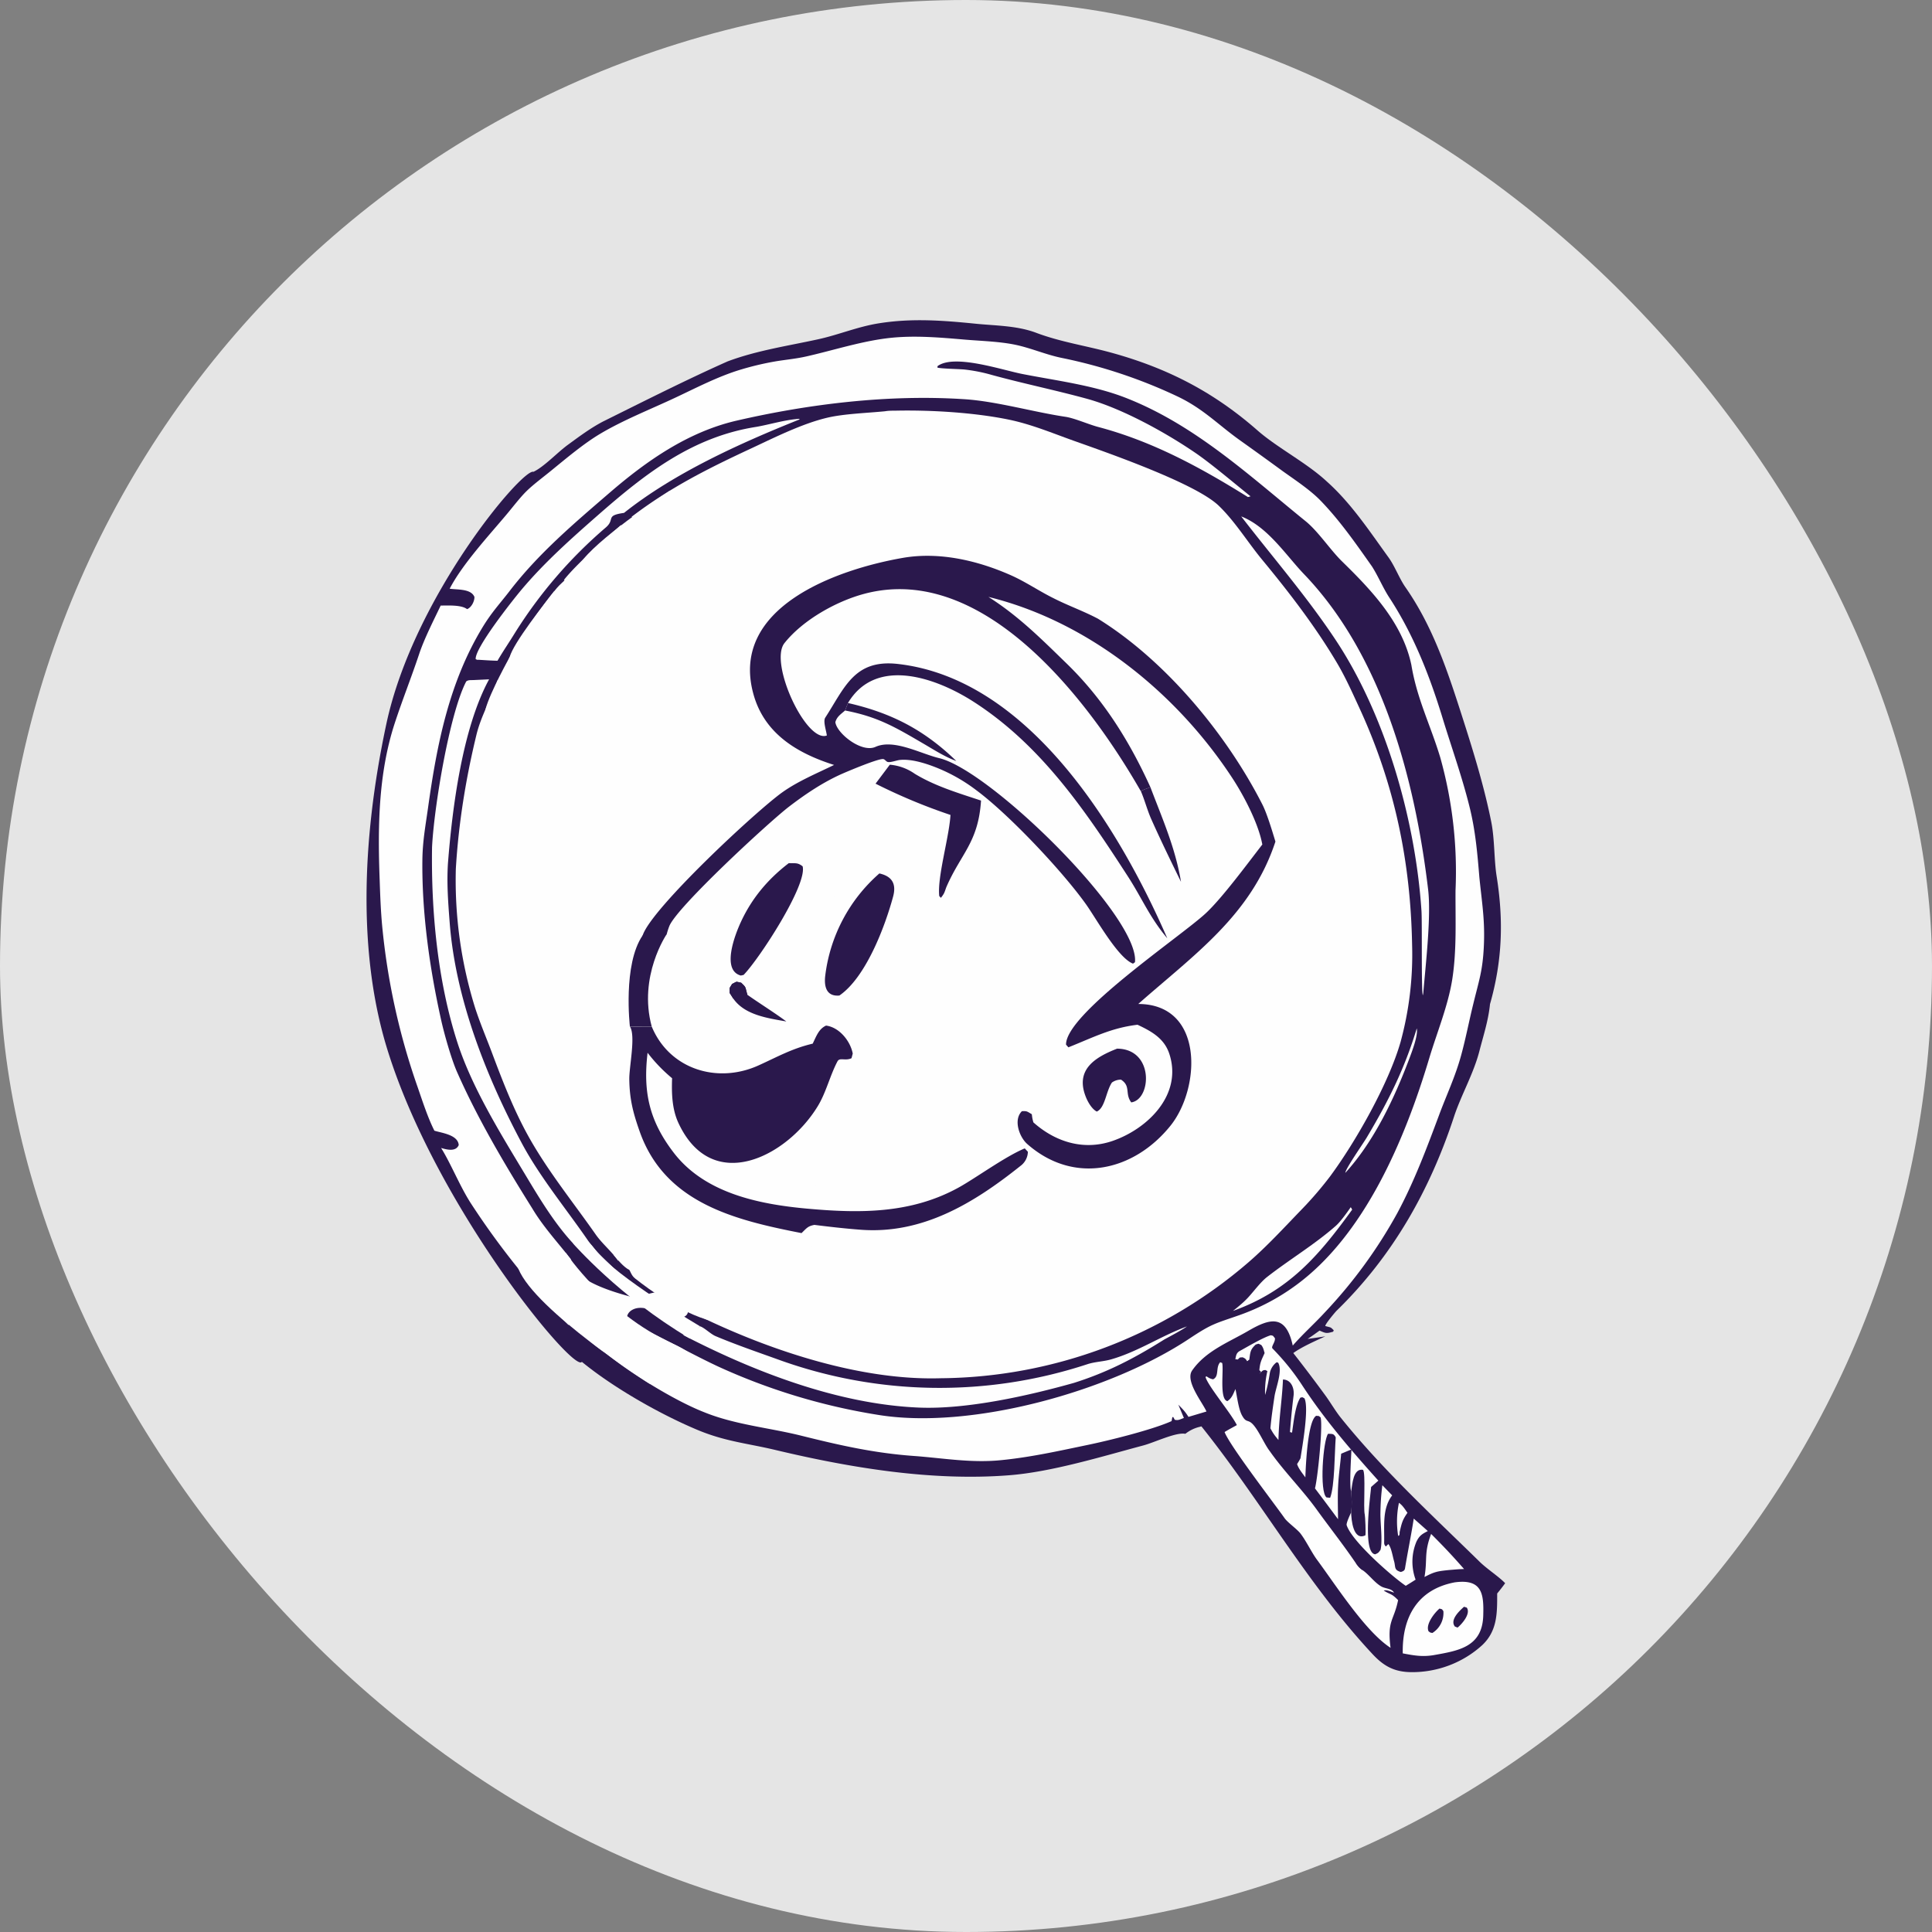 <svg xmlns="http://www.w3.org/2000/svg" width="32" height="32" fill="none"><rect width="100%" height="100%" fill="#808080" stroke="none"/><rect width="32" height="32" fill="#E5E5E5" rx="16"/><path fill="#2A184C" d="M8.835 7.815c.176-.083.397-.32.562-.441.193-.141.384-.285.598-.396.67-.332 1.375-.689 2.056-.992.486-.182.995-.256 1.498-.366.344-.075.651-.208 1.008-.265.547-.087 1.058-.048 1.605.007.327.033.667.03.984.144.418.16.847.22 1.277.34.926.257 1.688.652 2.413 1.29.327.284.813.534 1.14.839.403.359.709.825 1.024 1.26.1.138.178.347.276.488.47.672.712 1.428.96 2.201.177.553.356 1.139.468 1.71.053.284.042.61.085.88.117.737.094 1.402-.11 2.118-.027.272-.11.522-.176.779-.096.372-.303.73-.418 1.079-.402 1.224-1.015 2.311-1.944 3.217-.028.027-.196.229-.19.256.094.028.081.01.14.071l-.01.023c-.112.032-.119.028-.225-.018-.065.046-.131.095-.198.138.096-.014.197-.027.293-.043-.162.075-.391.175-.53.277q.276.352.54.714c.083.116.162.252.25.361.695.863 1.508 1.61 2.297 2.382.122.12.324.25.422.355q-.063.087-.132.17c0 .317.006.615-.246.854-.32.293-.746.454-1.18.449-.275-.003-.45-.098-.633-.293-1.078-1.153-1.857-2.55-2.84-3.778l-.028.008a.6.6 0 0 0-.237.115l-.017-.002c-.164-.016-.5.147-.68.195-.689.184-1.517.439-2.224.494-1.278.1-2.622-.122-3.862-.417-.466-.112-.834-.14-1.298-.334-.628-.263-1.396-.702-1.916-1.128-.122.203-2.416-2.566-3.223-5.179-.47-1.52-.44-3.4-.014-5.39.453-2.114 2.264-4.243 2.436-4.172z"/><path fill="#FEFEFE" d="M14.657 6.812c.057-.01.114-.01.171-.01.582-.013 1.3.03 1.87.146.378.077.72.221 1.08.35.548.195 2.024.706 2.41 1.08.269.26.476.6.715.89.45.544.896 1.124 1.254 1.733.137.235.248.485.362.732.58 1.262.845 2.534.87 3.92a5.5 5.5 0 0 1-.192 1.608c-.196.683-.74 1.648-1.17 2.228a6 6 0 0 1-.473.549c-.283.293-.567.603-.876.87a7.9 7.9 0 0 1-5.098 1.92c-1.301.04-2.766-.44-3.928-.995.066-.522-.347-.755-.802-.69-.088.012-.25.048-.33.031-.048-.033-.068-.087-.095-.14.839-.637 1.124-.782 1.72-1.694.621-.953 1.076-1.802 1.228-2.958.066-.507.192-1.022.136-1.541-.063-.49-.25-1.081-.415-1.551-.08-.229-.208-.475-.297-.705.07.008.12.01.19.011a.5.5 0 0 0 .127-.137.2.2 0 0 0-.005-.15c-.042-.094-.164-.177-.26-.213-.103-.262-.189-.482-.31-.736.04-.022.096-.049.116-.094.022-.051.003-.116-.015-.165-.14-.385-1.12-1.791-1.422-2.067-.227-.208-.48-.345-.757-.474.638-.486 1.265-.8 1.99-1.137.389-.182.842-.409 1.258-.506.276-.064.653-.076.948-.105"/><path fill="#FEFEFE" d="M8.24 11.268c1.226.068 3.137.285 4.156.981.127.389.229.555.383.915.213.498.411 1.127.494 1.66.054.357-.008.744-.046 1.094-.114 1.03-.359 1.861-.89 2.753-.257.434-.435.741-.751 1.152-.218.293-1.024.92-1.348 1.058-.108-.155-.267-.284-.372-.435-.378-.54-.804-1.064-1.123-1.642-.234-.425-.41-.876-.58-1.328-.097-.262-.208-.518-.294-.784a7.1 7.1 0 0 1-.319-2.3c.044-.746.164-1.49.34-2.216.08-.333.25-.603.35-.908"/><path fill="#FEFEFE" d="M9.21 13.644c.071-.003.154.032.222.056-.168.012-.226.021-.381.082-.06.03-.067.07-.11.077.056-.057.058-.07.088-.144l.01-.021c.059-.016.113-.032.172-.05M9.313 14.302l.006.044c-.054.077-.285.43-.336.458.011-.08.259-.442.33-.502"/><path fill="#2A184C" d="m9.386 14.996-.013-.01c.043-.094.077-.17.133-.26l.011.027"/><path fill="#FEFEFE" d="M7.448 9.751c.21-.405.64-.87.935-1.221.1-.118.238-.3.345-.402.113-.11.284-.236.41-.34.243-.198.53-.44.798-.6.39-.233.843-.41 1.255-.604.34-.16.686-.34 1.044-.452q.31-.096.63-.15c.165-.026.325-.041.489-.078.465-.105.942-.263 1.417-.31.396-.039.802-.004 1.197.03.278.024.595.031.866.09.248.054.491.16.746.213a8.4 8.4 0 0 1 1.937.646c.422.204.661.464 1.024.722q.357.254.711.513c.192.137.435.298.603.466.326.331.603.73.87 1.109.103.162.182.355.286.514.404.617.67 1.3.884 2.001.153.5.328.986.452 1.494.092.38.124.751.156 1.14.044.436.096.718.073 1.162-.02.388-.08.55-.171.923-.072.29-.125.574-.205.866-.098.356-.239.648-.364.985-.208.557-.41 1.098-.692 1.624a8 8 0 0 1-1.204 1.649c-.174.189-.357.35-.528.546-.113-.52-.374-.455-.736-.244-.324.189-.703.33-.93.656-.122.174.171.529.237.68l-.298.089c-.06-.094-.091-.123-.168-.202l.092.22c-.068.024-.09.044-.151.03l-.027-.048-.014.008-.012.062c-.324.146-1.058.327-1.416.4-.47.098-.93.2-1.41.247-.497.05-.961-.035-1.447-.07-.66-.048-1.225-.177-1.863-.336-.53-.132-1.098-.181-1.61-.39-.494-.194-1.222-.646-1.635-.984a2 2 0 0 1-.243-.184l.004-.038-.019.023.01-.028-.018.02-.014-.027c.08 0 .227.151.295.213.349.2.553-.032.66-.352.398.19.792.413 1.194.601.84.385 1.728.654 2.64.8 1.547.257 3.854-.388 5.165-1.26.385-.256.424-.247.838-.393.326-.116.633-.277.912-.48 1.16-.838 1.828-2.447 2.225-3.773.127-.424.31-.864.38-1.3.077-.486.052-.988.055-1.478a7 7 0 0 0-.254-2.207c-.162-.536-.385-.968-.477-1.527-.146-.697-.654-1.233-1.146-1.714-.198-.193-.397-.5-.608-.67-.937-.76-1.836-1.596-2.978-2.042-.538-.21-1.15-.284-1.714-.395-.343-.068-1.126-.335-1.402-.13l-.003.024c.047.018.36.024.444.032q.23.025.453.089c.522.143 1.067.255 1.584.397.58.16 1.306.561 1.804.903.259.178.65.51.905.714l-.046.01c-.786-.49-1.58-.923-2.48-1.161-.159-.042-.39-.145-.54-.168-.526-.078-1.142-.256-1.664-.291-1.254-.084-2.576.074-3.798.357-.794.187-1.472.659-2.08 1.182-.597.515-1.192 1.016-1.674 1.646-.162.209-.288.342-.433.578-.563.92-.765 1.955-.912 3.008-.043.304-.09.554-.093.864-.01.877.122 1.802.313 2.657.052.231.166.634.26.848.344.78.795 1.541 1.248 2.264.172.288.397.535.605.797.023.03.036.037.039.073.03.343.8.543 1.07.612.23-.075.437-.163.68-.05.18.082.3.381.02.378-.223-.002-.566-.273-.783-.116-.108.084-.063.209.002.303l-.189.182-.019-.012a.5.5 0 0 1-.136-.117c-.118-.14-.129-.582-.384-.536-.216.039-.28.232-.304.417a13 13 0 0 1-1.626-2.028c-.18-.283-.325-.649-.486-.906.09.026.242.069.292-.048-.013-.171-.281-.2-.403-.238-.109-.214-.2-.498-.28-.729-.303-.863-.5-1.76-.586-2.673-.022-.239-.032-.496-.04-.736-.033-.873-.026-1.765.247-2.605.124-.38.278-.767.405-1.148.085-.257.242-.563.358-.807.126 0 .341-.014.437.059.07-.024.124-.128.122-.202-.057-.138-.28-.117-.41-.136"/><path fill="#FEFEFE" d="m7.844 11.264.257-.012c-.444.814-.611 2.138-.682 3.054-.02.326.003.634.028.96.093 1.265.603 2.557 1.194 3.666.298.56.739 1.093 1.098 1.615.152.222.366.38.538.576l-.004.02c-.73-.262-1.198-1.063-1.58-1.698-.405-.674-.878-1.435-1.119-2.184-.326-1.013-.434-2.166-.418-3.227.03-.64.286-2.212.566-2.747.033-.027.077-.021.123-.023M9.18 9.792c.207.073.424.199.627.267.385.129.709.281 1.07.454.488.233.886.616 1.382.809.037.161.096.303.155.457a4 4 0 0 0-.511-.27c-.651-.27-1.152-.332-1.84-.432-.573-.083-1.076-.094-1.646-.138.102-.252.582-.931.763-1.147M10.281 8.7c.12.037.23.103.34.162.645.346.983 1.019 1.352 1.616.104.168.202.372.29.55-.207-.067-.421-.216-.603-.336a7 7 0 0 0-1.13-.592c-.444-.169-.763-.26-1.19-.494.212-.268.681-.676.941-.906M20.487 23.605c-.103-.205-.48-.65-.52-.798l.015-.011c.046.029.055.037.11.05.107-.05.038-.194.118-.283l.033.012c.029.111-.05.602.086.632.075-.048.097-.12.134-.2.028.127.05.334.111.441.083.148.101.024.228.207.077.11.158.29.229.38.229.328.536.635.769.956.211.293.462.611.661.906.04.052.048.065.1.105.107.068.207.216.324.278.065.035.168.029.204.1-.04-.016-.133-.054-.169-.035.11.071.12.039.237.158-.07.346-.184.332-.125.79-.417-.269-.908-1.04-1.22-1.461-.086-.116-.18-.314-.275-.436-.056-.07-.214-.183-.26-.25-.18-.255-.91-1.203-.994-1.427.061-.038.139-.079.203-.115M11.594 21.967c.074.024.175.128.257.163.337.142.69.263 1.032.386a7.84 7.84 0 0 0 5.129.079c.134-.043.266-.042.4-.082.447-.13.822-.388 1.248-.543-.101.07-.262.154-.374.215-.493.31-.936.542-1.498.72-.76.214-1.778.442-2.569.409-1.341-.056-2.732-.595-3.905-1.202a.6.6 0 0 0 .28-.145"/><path fill="#FEFEFE" d="M20.461 22.513c.012-.056.014-.104.074-.137.13-.071.381-.221.513-.26.05.012.026 0 .068.047.012.062-.067.142-.04.171.185.19.343.382.49.607.374.573.807 1.074 1.264 1.583l-.12.105c-.016.182-.144 1.096.068 1.115.056-.025.053-.026.088-.074.036-.149-.004-.435-.002-.6s.011-.304.032-.47l.163.168c-.168.218-.127.51-.133.777 0 .04.009.048.028.07l.041-.04c.049.053.073.208.094.279.03.101-.005.149.113.183.03-.01.062-.018.069-.058.04-.245.11-.592.145-.826q.117.102.233.206c-.096.05-.139.075-.188.175a.86.86 0 0 0-.014.63q-.081.052-.163.102c-.206-.137-.89-.73-.979-1.004-.01-.034.054-.167.074-.212.015-.089.01-.26 0-.35-.032-.093.001-.582.005-.692-.053.02-.116.048-.17.07-.016.18-.043.366-.051.545-.009.173-.002.363-.001.54a46 46 0 0 0-.382-.511c.045-.168.134-1.034.093-1.176-.04-.03-.017-.02-.072-.026-.142.078-.174.834-.18 1.02-.047-.065-.116-.148-.137-.221a1 1 0 0 0 .056-.095c.031-.2.144-.835.066-.993-.044-.022-.022-.02-.067-.012-.087.127-.114.418-.139.581l-.034-.008q.022-.305.06-.608c.014-.118-.038-.263-.176-.265-.014.337-.066.628-.075 1.002-.062-.076-.086-.104-.133-.194.015-.175.042-.355.068-.53.023-.15.138-.42.06-.557l-.026-.006a.3.3 0 0 0-.11.168c-.022.135-.04.24-.08.372a1.5 1.5 0 0 1 .038-.395l-.033-.017c-.054.003-.047.014-.1.064l.028-.034-.028-.027c.011-.13.033-.164.087-.284-.016-.054-.021-.09-.056-.134-.059-.026-.03-.024-.09-.008-.094.085-.09.127-.108.252l-.033.027c-.032-.045-.028-.044-.077-.067-.062.006-.035-.005-.082.038z"/><path fill="#2A184C" d="M22.38 24.7c.02-.118.032-.384.195-.355.05.05.002.63.03.742.007.03.02.314.01.343-.203.097-.233-.26-.236-.38.015-.088.01-.26 0-.35M21.997 23.748c.072.003.094-.006.127.06-.02.253-.016.81-.093 1l-.06-.006c-.12-.095-.056-.943.026-1.054"/><path fill="#FEFEFE" d="m13.227 6.938.011-.001.005.01c-.985.394-2.075.886-2.907 1.548-.317.045-.142.102-.3.24a7.6 7.6 0 0 0-1.512 1.756c-.092.15-.192.295-.284.453-.102-.002-.212-.01-.315-.016-.027.002-.018.001-.046-.01-.018-.182.615-.981.767-1.161.38-.45.824-.844 1.262-1.228.78-.684 1.56-1.294 2.62-1.459.223-.039.464-.115.699-.132M20.56 8.554c.44.172.742.647 1.04.957 1.297 1.353 1.837 3.4 2.054 5.22.053.445-.04 1.236-.08 1.717l-.007.037c-.028-.049-.01-1.212-.023-1.398-.098-1.487-.584-3.214-1.408-4.467-.478-.725-1.048-1.38-1.577-2.066M24.1 26.208c.456-.06.478.201.467.555-.017.523-.42.579-.825.652-.188.03-.323.005-.508-.03-.012-.6.245-1.062.865-1.177"/><path fill="#2A184C" d="M23.844 26.643c.052.017.032.002.063.042a.39.39 0 0 1-.182.362c-.042-.008-.028-.002-.063-.027-.055-.113.098-.308.182-.378M24.25 26.613l.044.014c.071.098-.076.269-.152.331l-.045-.018c-.085-.11.073-.257.153-.328"/><path fill="#FEFEFE" d="m22.375 19.993.023.04c-.559.772-1.053 1.348-1.976 1.68.087-.07.164-.131.241-.212.101-.107.207-.257.32-.347.368-.288.79-.54 1.141-.849.08-.07.189-.225.25-.312M23.705 25.408c.206.206.352.36.544.58-.078.001-.165.01-.244.016-.193.02-.24.026-.411.116.051-.297-.011-.394.11-.713M23.466 17.034c.025.115-.082.39-.123.5-.249.659-.582 1.368-1.06 1.892 0-.064.293-.482.355-.586.36-.605.624-1.133.828-1.806M23.172 24.892c.061.043.096.103.14.165-.088.124-.095.175-.13.32-.001.036.002.027-.008.055l-.016.007a1.5 1.5 0 0 1 .013-.547"/><path fill="#2A184C" d="M22.375 19.993c.088-.123.17-.236.242-.37.135-.25.235-.51.394-.746-.139.312-.407.893-.613 1.157zM23.31 12.074c.082.098.283.77.325.92-.066-.062-.286-.785-.324-.92M22.904 10.547c-.026-.103-.361-.5-.44-.66.162.147.351.452.468.643z"/><path fill="#FEFEFE" d="M9.709 21.828c.04.06.016.211-.038.26l-.034-.002c-.037-.031-.027-.016-.046-.059.063-.088.09-.09.118-.199"/><path fill="#2A184C" d="M20.499 22.52a5 5 0 0 1-.035.397h-.008c-.014-.14-.003-.265.005-.404zM20.692 22.522c-.018.123-.03.4-.079.484l-.011-.002c.013-.155.038-.302.056-.455zM20.81 23.175c.043.047.066.264.052.328-.093-.157-.058-.153-.053-.303zM22.461 25.897c.075-.021.136.005.158.084-.034.02-.021.017-.059.02-.051-.04-.058-.052-.099-.104M20.716 8.223q.112.082.22.17l-.003.033c-.074-.06-.183-.135-.262-.192zM21.4 23.731c-.006.066-.005.12-.034.18l-.015-.007c-.005-.073.004-.109.015-.18z"/><path fill="#2A184C" d="M20.935 8.393c.048.022.108.078.121.13-.05-.01-.087-.057-.123-.097zM22.932 10.53c.041.06.056.074.075.142l-.011.009a.4.4 0 0 1-.092-.134z"/><path fill="#FEFEFE" d="M9.374 20.754s.675 1.003 1.755 1.494c1.08.49-.372.67-.372.67s-1.89-1.209-2.171-1.903.788-.26.788-.26M9.494 20.597s.753.874 1.927 1.57l.173-.2s-1.412-.833-1.728-1.26c-.316-.425-.372-.11-.372-.11"/><path fill="#FEFEFE" d="M11.095 8.127s-1.09.715-1.428 1.13c-.338.416-.348.358-.487.535s-.682.862-.738 1.092c0 0-.325.58-.4.862-.074.283-.136 3.059-.136 3.059l.57 2.23.969 1.887.608 1.11s.078.713.118.763.165.2.255.24.094.14.094.14.618.51 1.182.681c.563.171 1.719-.82 1.719-.82l.594-9.257-.773-2.602z"/><path fill="#2A184C" d="M13.815 12.67c-.604-.192-1.149-.512-1.333-1.163-.41-1.45 1.382-2.077 2.473-2.267.61-.106 1.252.048 1.802.294.234.105.464.262.696.376.24.122.495.212.733.338 1.118.692 2.128 1.909 2.723 3.077.078.153.166.45.216.614-.4 1.22-1.35 1.875-2.272 2.69 1.095.003 1.034 1.394.534 2.016-.608.756-1.6.984-2.373.303-.13-.114-.234-.401-.088-.543.087-.005.086.005.164.05.007.06.01.077.026.135.36.321.828.473 1.31.308.587-.202 1.165-.77.941-1.445-.084-.255-.296-.372-.526-.48-.437.052-.733.21-1.145.374l-.039-.044c-.009-.512 1.908-1.797 2.315-2.177.275-.256.697-.831.936-1.138-.062-.34-.294-.786-.48-1.075-.926-1.428-2.398-2.62-4.056-3.026.5.317.878.698 1.3 1.108.603.587 1.037 1.282 1.383 2.045-.057.02-.107.035-.16.064-.82-1.433-2.575-3.805-4.582-3.268-.467.125-1.017.435-1.32.816-.26.328.361 1.66.702 1.53-.01-.083-.065-.236-.026-.296.322-.496.48-.97 1.2-.889 2.185.245 3.684 2.752 4.465 4.544-.295-.35-.416-.66-.656-1.03-.705-1.09-1.432-2.165-2.545-2.883-.603-.39-1.618-.77-2.088.016l-.048.124c-.074.065-.134.1-.161.193.023.185.433.513.664.41.305-.137.743.111 1.055.186.852.203 3.32 2.63 3.244 3.38l-.033.024c-.249-.095-.607-.742-.776-.98-.393-.553-1.282-1.494-1.816-1.89a2.8 2.8 0 0 0-.793-.425c-.15-.05-.32-.094-.476-.079-.05.005-.155.045-.2.034-.029-.007-.045-.042-.074-.048-.076-.015-.584.2-.68.242-.317.14-.61.337-.884.547-.334.257-1.865 1.67-1.982 1.98q-.025.065-.042.131c-.15.104-.23.101-.405.045l.007-.026c.146-.446 1.875-2.056 2.313-2.369.26-.185.57-.313.857-.453"/><path fill="#2A184C" d="M10.795 17.004c.293.705 1.084.953 1.77.642.318-.144.55-.278.896-.36.06-.123.1-.244.221-.299.219.028.402.254.442.463l-.02.077c-.104.05-.196-.018-.233.053-.125.236-.187.514-.327.743-.51.837-1.751 1.476-2.308.275-.106-.23-.113-.49-.104-.739a2.6 2.6 0 0 1-.406-.422c-.077.65.027 1.128.435 1.658.515.669 1.408.85 2.198.923.868.079 1.719.09 2.514-.346.284-.156.774-.516 1.1-.651l.052.056a.3.3 0 0 1-.125.236c-.772.616-1.623 1.134-2.648 1.055-.263-.02-.507-.048-.763-.08-.11.021-.127.053-.213.136-1.098-.215-2.264-.495-2.682-1.686-.109-.309-.166-.531-.171-.861-.003-.21.11-.724.01-.875.004.004.362.002.362.002"/><path fill="#FEFEFE" d="m11.139 15.718-.056-.044c.146-.016.377-.032.508.03"/><path fill="#2A184C" d="M14.565 14.467c.211.047.284.173.228.382-.135.5-.452 1.34-.89 1.64-.209.019-.254-.139-.236-.315a2.68 2.68 0 0 1 .898-1.707M14.738 12.666a.84.84 0 0 1 .413.15c.338.206.725.32 1.098.444-.045.697-.337.881-.576 1.437-.031.086-.03.1-.089.174l-.027-.03c-.033-.304.148-.919.182-1.293l.004-.05a9.4 9.4 0 0 1-1.241-.518zM13.064 14.297c.118.002.15-.01.23.052.08.309-.722 1.539-.978 1.799l-.046.01c-.328-.089-.092-.688.004-.893.182-.392.449-.707.79-.968M18.505 17.369c.616.007.566.845.232.89-.11-.146-.002-.268-.17-.377a.26.26 0 0 0-.15.048c-.1.149-.112.42-.251.481-.078-.04-.143-.15-.176-.23-.196-.47.16-.674.515-.813M13.997 11.768l.048-.124c.715.163 1.26.442 1.794.96-.175-.062-.354-.175-.515-.27-.49-.286-.773-.459-1.327-.566M19.055 13.04c.201.53.413 1.005.506 1.566-.17-.347-.338-.692-.495-1.044-.067-.153-.108-.316-.17-.458.052-.029.102-.044.159-.064M12.145 16.54l-.059-.093c0-.107-.013-.06.04-.15.096-.046.047-.04.15-.02.09.085.063.065.103.2.201.142.46.303.645.442-.304-.055-.689-.105-.879-.38"/><path fill="#2A184C" d="m12.145 16.54-.059-.093c0-.107-.013-.06.04-.15.096-.046.047-.04.15-.02.09.085.063.065.103.2-.135.015-.139-.006-.234.062M11.042 15.474s-.475.694-.247 1.53l-.362-.002s-.12-1.03.212-1.51z"/></svg>